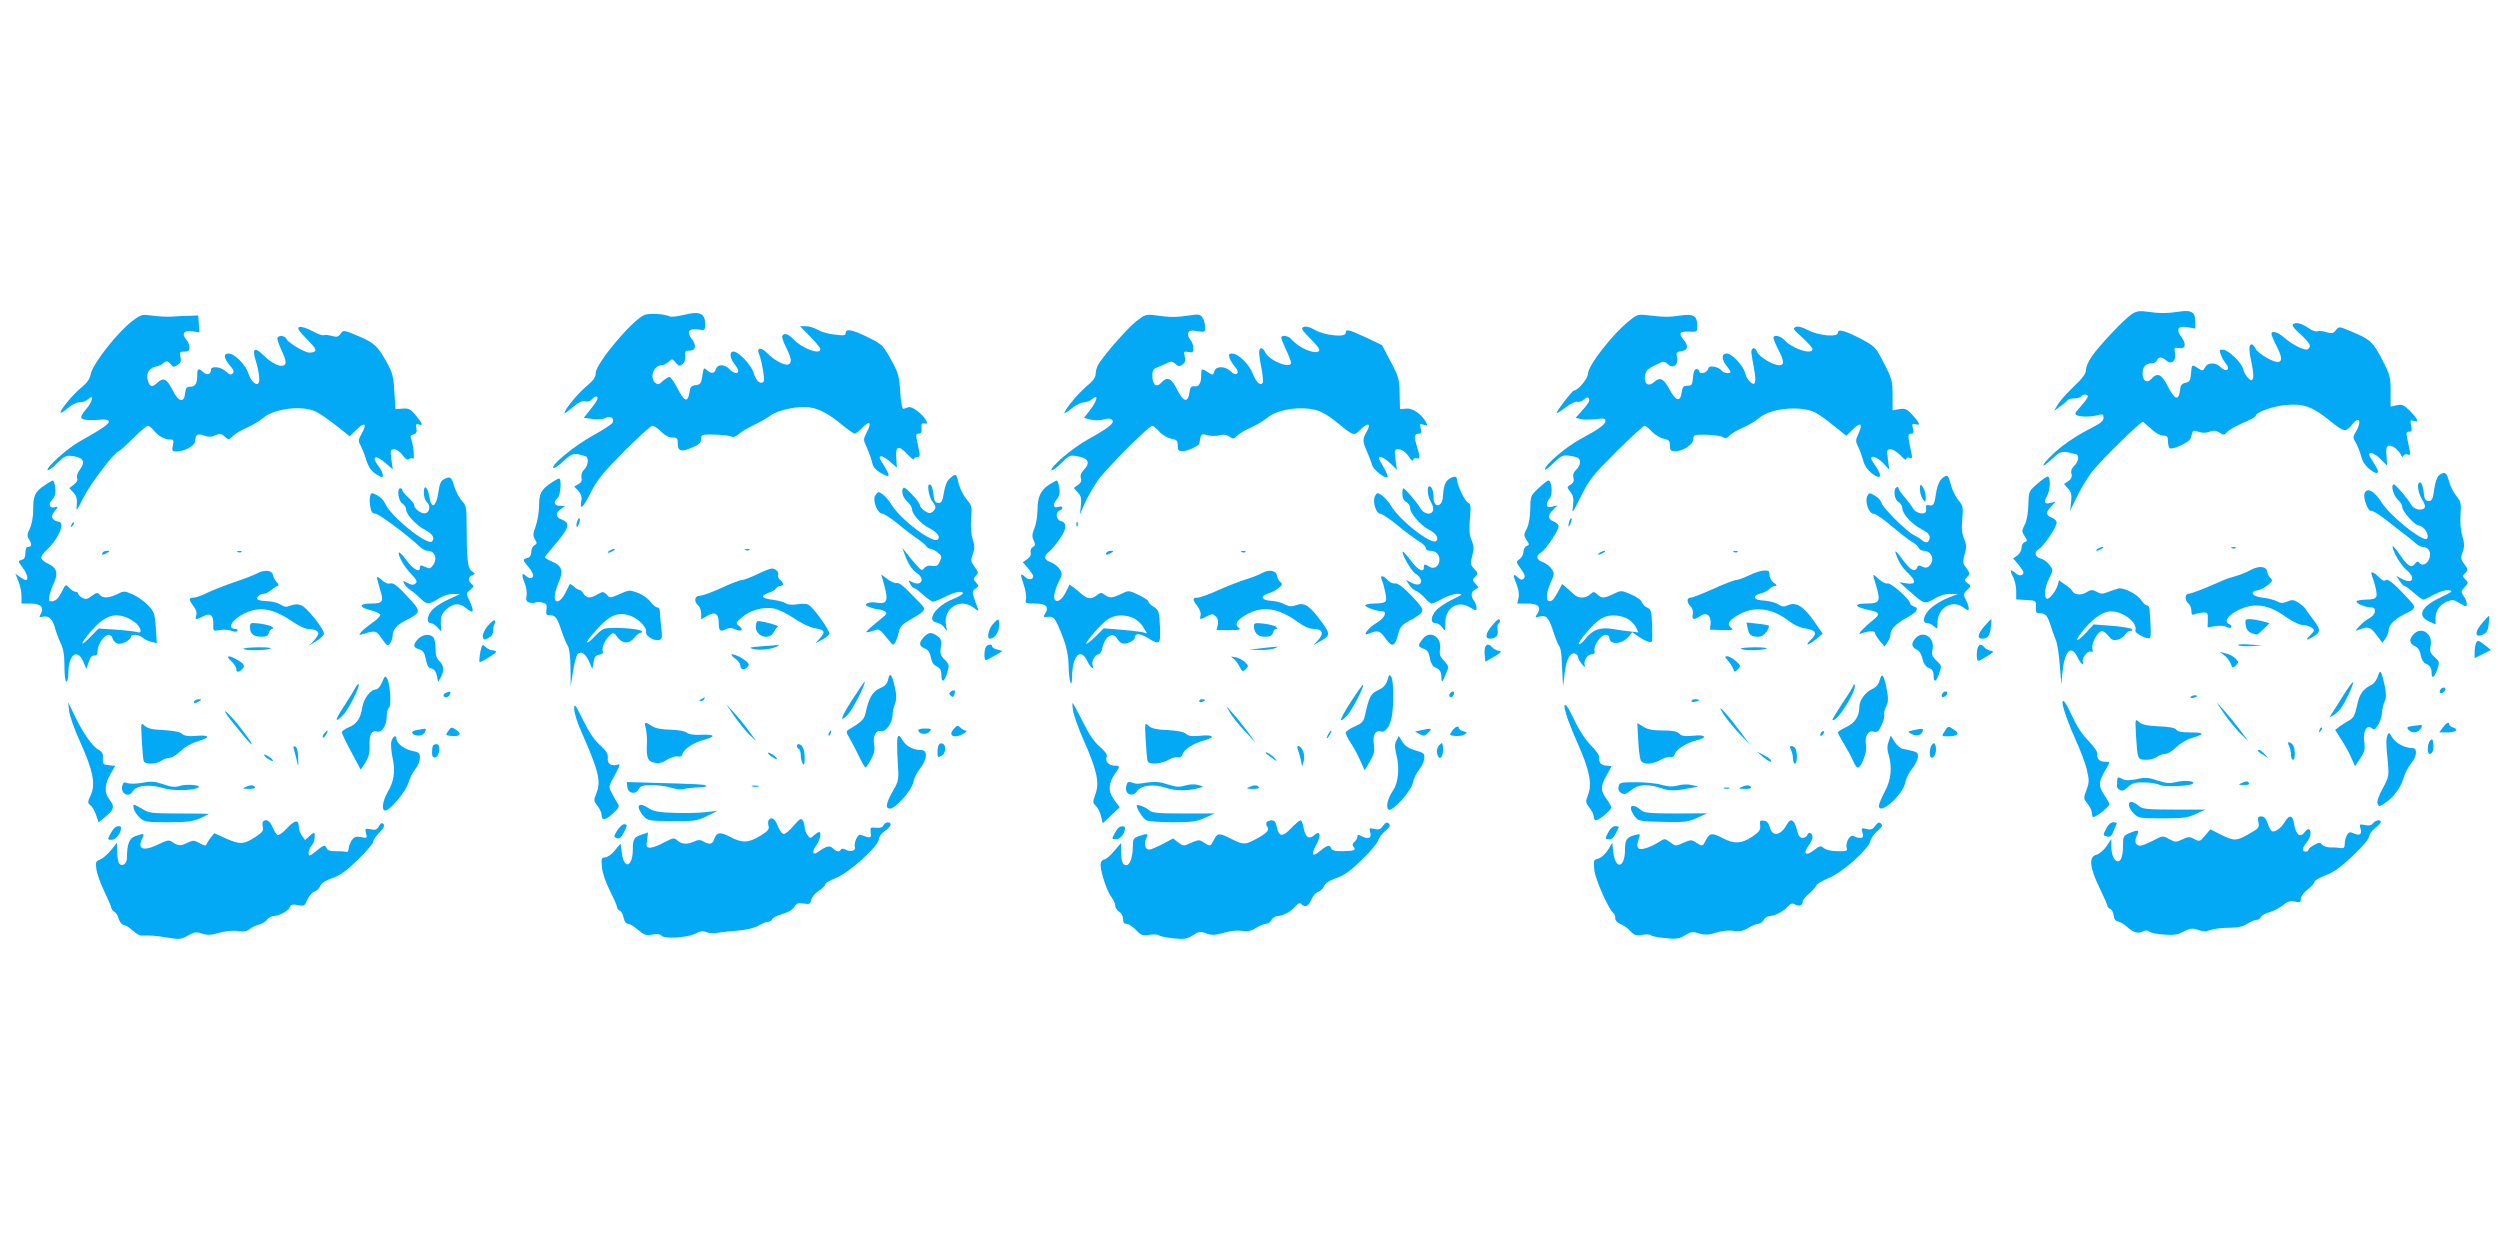 <?xml version="1.0" standalone="no"?>
<!DOCTYPE svg PUBLIC "-//W3C//DTD SVG 20010904//EN"
 "http://www.w3.org/TR/2001/REC-SVG-20010904/DTD/svg10.dtd">
<svg version="1.0" xmlns="http://www.w3.org/2000/svg"
 width="1280pt" height="640pt" viewBox="0 0 1280 640"
 preserveAspectRatio="xMidYMid meet">
<g transform="translate(0,640) scale(0.1,-0.1)"
fill="#03a9f4" stroke="none">
<path d="M10915 4792 c-36 -23 -166 -160 -206 -218 -16 -24 -29 -54 -29 -68 0
-19 -17 -42 -62 -85 -35 -33 -72 -74 -82 -92 l-19 -33 31 23 c17 12 34 26 37
31 4 6 19 10 35 10 16 0 32 5 35 10 8 13 35 13 35 0 0 -5 -16 -28 -36 -50 -32
-35 -34 -41 -18 -47 22 -8 70 -8 107 2 23 6 27 4 27 -14 0 -15 -14 -28 -52
-47 -87 -44 -160 -93 -210 -142 -61 -59 -63 -78 -3 -23 41 38 49 41 83 35 20
-4 40 -9 45 -11 14 -8 7 -40 -13 -58 -13 -12 -18 -25 -14 -40 4 -16 -1 -27
-16 -38 l-22 -15 20 -23 c17 -18 20 -31 16 -68 l-5 -46 35 72 c19 40 55 99 79
130 42 54 244 253 258 253 3 0 22 -16 42 -35 22 -21 46 -35 62 -35 21 0 25 -5
25 -29 0 -17 4 -33 10 -36 14 -9 99 31 105 49 3 9 7 23 10 31 3 11 10 12 33 4
19 -7 37 -6 56 1 21 7 32 6 50 -5 21 -14 24 -13 40 4 9 10 46 31 81 46 36 15
65 31 65 37 0 17 88 49 152 54 90 9 136 -7 223 -77 78 -63 85 -64 118 -22 36
45 51 18 20 -36 -17 -28 -17 -32 -1 -58 9 -15 21 -47 27 -69 7 -28 23 -50 45
-68 44 -33 55 -18 21 31 -14 21 -25 41 -25 45 0 18 31 6 60 -24 l32 -32 -3 49
c-3 40 -1 50 13 53 17 3 50 -23 62 -49 4 -10 8 -11 12 -2 3 7 12 9 21 6 13 -5
15 -1 10 25 -4 18 -10 46 -13 62 -5 24 -3 30 11 30 13 0 15 6 10 31 -6 29 -5
30 15 24 19 -6 20 -4 12 12 -6 10 -24 31 -40 46 -25 24 -36 28 -61 22 l-31 -7
0 79 c0 72 -3 84 -44 163 -47 91 -62 104 -165 146 -55 23 -56 23 -71 4 -13
-17 -20 -19 -48 -11 -18 6 -39 8 -47 5 -8 -3 -27 3 -42 14 -36 25 -65 34 -81
23 -10 -6 0 -20 38 -54 34 -31 50 -52 46 -62 -3 -8 -10 -15 -16 -15 -23 0 -78
29 -112 59 -35 31 -68 41 -68 21 0 -6 11 -33 25 -60 28 -55 31 -76 13 -83 -22
-7 -108 42 -120 69 -6 13 -16 23 -22 21 -13 -5 -12 -32 4 -106 6 -29 9 -60 5
-68 -5 -14 -8 -14 -25 2 -10 9 -22 30 -25 45 -8 34 -77 100 -105 100 -17 0
-18 -3 -9 -27 6 -16 18 -36 26 -46 26 -28 1 -45 -26 -18 -27 27 -67 27 -81 0
-11 -19 -13 -19 -35 -5 -33 22 -33 22 -37 -26 -3 -36 -7 -43 -28 -48 -19 -4
-26 -13 -28 -35 -7 -61 -27 -54 -66 23 -29 57 -51 66 -81 32 -23 -25 -45 -10
-45 29 0 33 17 51 46 51 12 0 24 7 28 15 7 20 25 19 48 -1 26 -24 52 -1 44 39
-5 27 -4 29 19 25 34 -7 41 19 15 55 -31 41 -20 60 30 52 l40 -7 0 35 c0 48
-19 61 -78 52 -64 -10 -108 -10 -167 -1 -41 6 -56 3 -80 -12z"/>
<path d="M3301 4788 c-60 -22 -251 -249 -251 -298 0 -22 -12 -38 -50 -70 -45
-38 -110 -118 -110 -135 0 -4 19 10 42 30 30 25 49 34 64 31 13 -4 27 0 34 9
7 8 16 15 21 15 18 0 8 -22 -27 -65 l-35 -44 44 -6 c28 -4 53 -2 67 5 25 13
46 1 37 -23 -3 -8 -49 -38 -103 -68 -94 -52 -215 -151 -201 -165 4 -4 27 12
52 35 45 42 54 44 113 25 18 -5 14 -49 -7 -68 -11 -10 -16 -25 -14 -40 4 -17
-1 -27 -16 -35 l-21 -12 21 -22 c13 -14 19 -31 16 -46 -11 -58 7 -44 45 32 35
70 61 102 172 215 72 72 138 132 146 132 9 0 29 -13 45 -30 19 -19 39 -30 57
-30 25 0 28 -4 28 -30 0 -41 19 -46 74 -21 36 15 46 25 46 44 0 22 3 23 68 22
37 -1 75 -5 85 -10 12 -5 25 -1 40 13 12 11 47 32 77 46 30 14 70 37 87 50 39
28 147 50 201 40 51 -9 97 -34 162 -88 30 -25 60 -46 66 -46 5 0 23 13 39 30
37 39 50 29 24 -21 -20 -40 -20 -40 0 -82 10 -23 22 -56 26 -74 4 -22 17 -38
42 -53 55 -32 56 -21 6 57 -23 35 2 36 42 1 l37 -32 -3 49 c-5 62 11 68 56 20
19 -20 35 -32 35 -26 0 6 7 11 16 11 13 0 15 6 10 30 -3 17 -9 44 -12 60 -5
24 -3 30 10 30 12 0 16 7 14 28 -2 21 1 26 15 24 15 -3 17 0 8 16 -18 33 -72
74 -90 67 -9 -4 -20 -7 -26 -8 -6 -1 -13 37 -16 88 -5 82 -10 97 -48 166 -41
72 -45 77 -117 112 -80 40 -114 46 -114 22 0 -13 -10 -14 -57 -8 -32 3 -71 15
-88 25 -16 10 -43 18 -60 18 l-29 0 52 -53 c29 -29 52 -58 52 -65 0 -31 -94 4
-139 52 -25 27 -46 33 -56 16 -3 -5 6 -32 20 -59 28 -57 31 -79 11 -87 -19 -7
-75 23 -108 58 -28 30 -55 30 -43 -1 16 -37 32 -137 25 -145 -16 -17 -39 3
-51 44 -13 42 -77 110 -104 110 -21 0 -19 -33 5 -63 11 -14 20 -30 20 -36 0
-18 -25 -13 -45 9 -10 11 -28 20 -41 20 -14 0 -25 -8 -29 -20 -8 -24 -22 -25
-46 -5 -15 15 -17 13 -23 -29 -6 -39 -10 -45 -34 -48 -22 -2 -28 -9 -32 -37
-8 -54 -26 -48 -60 18 -17 34 -36 61 -42 61 -6 0 -22 -10 -35 -21 -18 -18 -25
-20 -38 -9 -31 26 -8 90 32 90 9 0 25 8 36 17 18 17 20 17 36 -3 15 -18 20
-20 35 -9 11 9 16 23 14 42 -3 24 0 28 22 28 33 0 37 27 11 61 -28 35 -13 55
35 47 34 -6 34 -5 34 31 0 52 -29 64 -108 44 -33 -8 -66 -12 -73 -8 -23 12
-103 18 -128 8z"/>
<path d="M685 4762 c-80 -58 -210 -223 -221 -279 -4 -23 -19 -44 -46 -66 -42
-33 -108 -113 -108 -129 0 -6 16 4 35 21 21 18 47 31 62 31 15 0 35 7 45 17
32 29 22 -15 -13 -54 -19 -22 -27 -39 -21 -45 9 -9 52 -12 106 -6 16 2 31 -2
33 -9 4 -12 -31 -37 -149 -103 -64 -36 -175 -136 -164 -147 3 -4 26 12 49 36
41 39 46 41 85 35 50 -8 60 -28 32 -67 -13 -16 -19 -35 -15 -45 4 -10 -2 -22
-17 -33 l-23 -18 21 -23 c16 -18 20 -32 17 -63 -4 -37 -2 -34 36 40 35 71 161
235 180 235 3 0 36 29 71 65 36 35 70 65 77 65 6 0 20 -11 30 -23 22 -29 55
-47 83 -47 19 0 21 -4 15 -30 -5 -21 -3 -30 7 -31 48 -4 108 27 108 57 0 30
12 36 46 24 20 -8 36 -8 56 1 24 10 32 9 48 -6 20 -18 21 -18 43 3 12 12 45
31 72 43 28 12 64 34 82 49 50 44 179 64 254 39 30 -10 80 -45 165 -113 l24
-20 35 34 c42 41 56 33 28 -18 -19 -33 -20 -40 -7 -62 7 -14 21 -47 29 -75 12
-37 25 -56 50 -72 31 -20 35 -20 35 -5 0 9 -9 28 -20 42 -42 54 -19 66 35 18
l36 -31 -7 51 c-6 48 -5 52 14 52 12 0 31 -13 43 -30 16 -21 26 -27 34 -20 7
5 15 6 20 2 9 -8 1 74 -10 101 -6 13 -2 20 12 23 15 4 19 12 15 31 -4 21 -2
25 12 20 24 -9 20 4 -15 46 -27 33 -36 37 -67 35 l-37 -3 -6 90 c-4 78 -10 98
-39 150 -47 85 -64 100 -147 135 -74 31 -75 31 -89 11 -12 -16 -19 -18 -45
-11 -18 5 -36 7 -41 4 -5 -4 -32 6 -59 21 -28 15 -57 24 -66 21 -13 -5 -6 -18
38 -62 44 -45 51 -56 39 -64 -8 -5 -24 -7 -35 -4 -35 10 -102 53 -109 69 -7
19 -46 20 -46 1 0 -8 11 -38 25 -67 17 -37 21 -57 14 -65 -16 -19 -65 2 -111
48 -43 43 -58 34 -40 -24 16 -50 24 -107 17 -118 -12 -19 -41 8 -53 48 -14 44
-71 102 -102 102 -27 0 -25 -23 6 -60 20 -23 24 -34 16 -42 -9 -9 -18 -6 -35
10 -27 25 -77 30 -77 8 0 -23 -20 -29 -39 -12 -25 23 -31 20 -31 -13 0 -44
-10 -61 -35 -61 -19 0 -24 -6 -27 -32 -5 -53 -33 -48 -63 12 -31 62 -48 70
-81 39 -26 -25 -39 -20 -49 21 -7 30 12 58 43 63 12 2 28 9 34 15 16 16 29 15
43 -4 10 -14 14 -15 33 -3 18 11 21 20 16 42 -5 24 -3 27 20 27 20 0 26 5 26
22 0 12 -7 29 -16 39 -27 30 -11 51 32 43 l35 -6 -3 43 -3 44 -45 -2 c-25 0
-65 -2 -90 -4 -25 -2 -70 1 -100 5 -51 7 -58 6 -95 -22z"/>
<path d="M5820 4757 c-41 -31 -152 -156 -193 -217 -9 -13 -17 -37 -17 -52 0
-20 -12 -37 -49 -68 -44 -37 -111 -119 -111 -135 0 -3 17 7 37 24 21 17 49 31
62 31 13 0 32 7 42 16 33 30 29 -4 -6 -50 l-35 -46 33 -8 c18 -5 46 -5 66 0
23 7 37 6 45 -2 15 -15 -19 -42 -124 -100 -77 -42 -198 -145 -186 -158 4 -3
26 13 50 37 42 42 45 42 87 34 52 -10 62 -33 29 -68 -15 -15 -20 -30 -16 -43
5 -14 0 -25 -15 -35 l-21 -15 20 -23 c17 -18 20 -31 16 -68 l-5 -46 24 56 c14
31 43 83 65 115 39 59 264 284 282 284 5 0 22 -13 36 -30 15 -17 42 -32 60
-36 29 -5 34 -10 34 -35 0 -25 4 -29 26 -29 24 0 83 28 85 40 7 50 8 51 45 41
16 -4 42 -4 57 0 20 6 36 4 51 -6 21 -14 24 -13 40 4 10 11 41 29 69 41 29 13
66 35 84 50 50 44 172 63 256 39 21 -5 61 -29 90 -52 102 -83 97 -81 134 -45
38 37 55 30 30 -13 -22 -39 -21 -49 2 -101 11 -24 22 -54 26 -68 5 -24 68 -74
79 -62 3 3 -5 24 -19 48 -14 23 -25 45 -25 48 0 15 27 3 58 -26 l34 -33 -7 53
c-6 48 -5 52 13 52 21 0 43 -17 62 -48 8 -12 13 -13 16 -5 3 7 12 9 20 6 16
-6 14 15 -7 81 -10 32 -5 46 17 46 11 0 13 7 8 26 -6 24 -4 26 15 19 20 -6 21
-4 13 12 -23 42 -68 74 -101 71 l-33 -3 -2 80 c-1 74 -5 87 -46 164 l-44 84
-82 39 c-91 42 -104 45 -104 23 0 -24 -108 -13 -158 16 -24 14 -45 20 -57 15
-16 -6 -11 -14 36 -62 41 -42 51 -57 40 -63 -25 -16 -104 20 -141 64 -13 16
-50 21 -50 6 0 -5 11 -33 25 -63 14 -29 25 -59 25 -65 0 -35 -113 11 -132 53
-6 13 -16 23 -22 21 -13 -4 -12 -28 4 -110 6 -32 8 -62 5 -67 -11 -18 -33 2
-50 45 -18 49 -75 105 -106 105 -16 0 -19 -4 -14 -22 4 -13 17 -33 28 -46 29
-31 8 -53 -22 -23 -28 28 -77 28 -84 -1 -6 -20 -7 -20 -31 -5 -34 23 -36 22
-36 -15 0 -42 -12 -60 -36 -56 -15 2 -20 -5 -24 -32 -8 -54 -31 -49 -63 15
-29 60 -51 69 -82 35 -24 -27 -45 -10 -45 36 0 29 5 36 28 44 15 6 37 16 49
22 18 9 26 8 41 -5 16 -14 21 -15 37 -3 13 10 16 20 11 41 -6 25 -5 27 18 23
22 -5 26 -2 26 20 0 14 -7 33 -16 43 -9 10 -14 26 -10 35 5 12 14 14 46 9 39
-7 40 -6 40 22 0 16 -6 37 -14 48 -11 16 -20 17 -67 10 -66 -10 -98 -10 -169
0 -52 7 -57 5 -100 -28z"/>
<path d="M8345 4760 c-88 -69 -215 -232 -215 -275 0 -24 -52 -85 -72 -85 -8 0
-88 -103 -88 -114 0 -4 21 9 46 28 25 19 52 32 60 29 8 -3 23 2 33 11 13 12
21 14 26 6 7 -11 -2 -26 -43 -72 l-25 -27 27 -7 c15 -3 49 -3 77 0 39 5 49 4
49 -8 0 -19 -30 -41 -128 -94 -77 -42 -182 -132 -182 -155 0 -6 20 8 44 32 38
38 48 42 79 38 19 -2 40 -8 46 -11 17 -11 13 -41 -9 -61 -13 -12 -18 -25 -14
-41 4 -16 0 -26 -14 -35 -20 -13 -20 -13 -2 -37 15 -19 18 -34 14 -70 -6 -46
-5 -44 41 48 43 86 60 107 181 228 73 72 138 132 144 132 6 0 23 -13 38 -30
15 -16 42 -33 60 -36 27 -6 32 -11 32 -35 0 -25 4 -29 28 -29 40 0 92 35 92
62 0 22 4 23 70 22 39 -1 76 -7 83 -13 11 -8 18 -6 31 8 10 11 41 29 69 41 29
13 66 35 84 50 57 51 216 65 289 27 16 -8 58 -38 93 -67 l64 -51 33 32 c41 40
53 32 30 -20 -16 -35 -16 -41 -3 -67 8 -16 20 -48 26 -70 7 -28 23 -50 45 -68
45 -34 56 -17 22 33 -14 20 -26 40 -26 44 0 18 35 4 63 -25 l30 -33 -7 53 c-6
48 -5 52 14 52 12 0 34 -15 51 -32 16 -18 29 -26 29 -19 0 8 6 11 16 7 14 -5
16 -1 10 26 -19 88 -19 98 -2 98 13 0 15 6 10 27 -6 23 -4 25 14 21 18 -5 20
-3 13 11 -5 9 -22 29 -37 45 -23 23 -34 26 -61 21 l-33 -6 0 78 c0 72 -3 84
-44 163 -42 82 -46 86 -112 122 -88 46 -124 56 -124 34 0 -24 -98 -15 -154 14
-28 15 -50 21 -62 16 -17 -7 -13 -13 34 -54 28 -26 52 -53 52 -59 0 -32 -103
1 -144 46 -20 22 -56 29 -56 11 0 -6 11 -33 25 -60 31 -61 32 -80 3 -80 -31 0
-106 46 -113 71 -8 25 -31 19 -28 -7 1 -10 7 -46 13 -78 14 -75 8 -96 -20 -71
-10 9 -22 29 -25 45 -8 36 -67 100 -94 100 -27 0 -28 -29 -1 -63 11 -14 20
-28 20 -31 0 -12 -39 -6 -47 8 -4 7 -20 15 -35 18 -21 4 -29 1 -33 -13 -7 -20
-45 -27 -45 -9 0 6 -6 10 -14 10 -10 0 -16 -14 -18 -42 -3 -38 -6 -43 -28 -43
-21 0 -26 -6 -30 -35 -7 -51 -30 -44 -63 18 -30 55 -48 63 -78 36 -28 -25 -51
-11 -47 28 3 28 10 37 50 57 46 23 49 24 68 6 27 -25 54 -4 46 36 -5 24 -2 28
22 31 34 4 39 27 12 58 -28 33 -20 45 29 42 41 -2 41 -2 41 32 0 48 -19 60
-83 51 -63 -9 -84 -9 -162 0 -57 7 -62 6 -100 -25z"/>
<path d="M12488 3967 c-10 -8 -20 -37 -25 -73 -7 -49 -11 -59 -28 -59 -14 0
-21 8 -23 25 -5 47 -12 70 -22 70 -17 0 -11 -52 11 -87 15 -23 18 -38 11 -45
-15 -15 -55 -5 -67 18 -12 25 -80 104 -88 104 -18 0 -4 -55 18 -76 14 -13 25
-31 25 -41 0 -22 64 -93 83 -93 8 0 21 -8 30 -18 18 -20 23 -52 8 -52 -37 0
-190 126 -228 189 -37 59 -76 78 -87 43 -8 -23 21 -95 34 -87 5 3 36 -16 70
-42 34 -26 78 -60 98 -76 20 -15 47 -36 58 -47 12 -11 29 -20 37 -20 31 0 47
-28 35 -60 -10 -30 -40 -41 -53 -19 -5 6 -12 4 -20 -7 -18 -25 -39 -12 -79 48
-20 29 -36 47 -36 40 0 -25 43 -97 71 -120 49 -40 33 -75 -21 -47 l-31 16 17
-25 c9 -14 20 -26 25 -26 5 0 26 -16 48 -35 21 -19 43 -35 48 -35 6 0 31 12
56 26 28 15 57 24 74 22 25 -3 21 -7 -38 -35 -101 -47 -126 -95 -64 -124 l35
-16 0 31 c0 40 21 70 59 86 27 11 35 10 66 -9 32 -19 35 -19 35 -3 0 10 -7 28
-16 40 -15 22 -15 25 5 46 19 21 20 23 4 39 -16 16 -16 18 -1 33 15 16 15 19
-5 46 -19 25 -20 32 -8 63 10 28 9 43 -2 82 -9 29 -12 72 -9 110 4 56 2 65
-22 94 -14 17 -31 51 -37 75 -12 46 -22 52 -51 31z"/>
<path d="M4864 3951 c-15 -11 -25 -36 -31 -72 -7 -44 -12 -54 -28 -54 -14 0
-21 8 -23 25 -5 48 -12 70 -23 70 -15 0 -2 -70 17 -91 18 -20 18 -33 -1 -49
-12 -10 -20 -9 -40 4 -14 9 -25 22 -25 29 -1 17 -76 98 -84 90 -14 -14 -4 -51
19 -71 14 -12 25 -30 25 -41 0 -23 45 -73 86 -94 43 -22 60 -45 46 -59 -24
-24 -189 99 -238 179 -20 33 -51 62 -66 63 -4 0 -12 -9 -18 -19 -13 -26 13
-91 38 -91 9 -1 44 -23 77 -50 33 -28 78 -62 100 -77 22 -15 44 -33 48 -40 4
-7 14 -13 21 -13 8 0 24 -8 37 -19 21 -17 22 -21 11 -46 -10 -22 -17 -26 -39
-22 -18 3 -32 -1 -40 -11 -12 -15 -16 -14 -40 14 -16 17 -38 44 -50 60 l-23
29 10 -28 c18 -51 39 -84 64 -101 45 -29 23 -71 -24 -46 -20 11 -21 10 -10 -9
6 -12 14 -21 19 -21 5 0 26 -16 47 -35 21 -19 44 -35 51 -35 8 0 36 11 63 25
49 25 90 32 90 17 0 -5 -25 -19 -55 -31 -86 -36 -135 -111 -77 -119 12 -2 29
-13 37 -25 15 -21 15 -21 9 10 -18 88 72 146 142 91 18 -15 26 -17 22 -8 -33
91 -34 91 -14 106 18 13 18 15 3 32 -15 17 -15 19 -1 34 15 15 14 18 -6 46
-20 27 -21 33 -9 65 10 29 10 43 -1 76 -8 25 -11 64 -8 105 5 56 3 69 -14 88
-26 30 -44 66 -53 106 -8 37 -12 38 -41 13z"/>
<path d="M9944 3951 c-13 -11 -24 -35 -29 -62 -11 -73 -15 -81 -36 -76 -11 3
-19 0 -18 -6 4 -31 -2 -38 -27 -35 -15 2 -32 12 -38 23 -6 11 -26 37 -43 58
-18 20 -33 42 -33 48 0 5 -4 7 -10 4 -18 -11 -11 -64 10 -75 11 -6 20 -21 20
-33 1 -29 49 -81 99 -107 27 -13 41 -27 41 -40 0 -26 -18 -35 -38 -17 -9 8
-29 21 -44 28 -39 20 -157 138 -164 163 -3 12 -18 29 -34 38 -28 16 -30 16
-39 -1 -15 -27 7 -91 31 -91 11 0 51 -28 91 -62 39 -33 86 -70 103 -80 18 -10
35 -25 38 -33 3 -8 14 -15 25 -15 43 0 60 -52 26 -80 -10 -8 -19 -8 -33 -1
-15 8 -21 7 -26 -4 -11 -28 -35 -15 -77 43 -25 35 -38 47 -34 32 13 -42 32
-74 64 -104 44 -42 41 -60 -6 -53 l-38 6 45 -40 c83 -74 83 -74 133 -45 28 17
58 26 83 25 l39 0 -54 -21 c-29 -12 -69 -36 -87 -53 -36 -35 -46 -75 -17 -75
9 0 25 -7 35 -17 17 -15 18 -14 18 19 0 75 75 120 131 79 24 -18 29 -19 29 -6
0 9 -7 29 -15 45 -14 27 -14 30 7 50 21 20 21 20 2 34 -18 14 -18 16 -2 32 15
16 15 19 -4 45 -19 25 -20 32 -9 71 10 36 10 49 -3 80 -11 26 -14 54 -9 101 5
61 4 68 -21 97 -14 18 -31 52 -37 76 -14 54 -18 57 -45 35z"/>
<path d="M2274 3947 c-17 -8 -24 -25 -30 -71 -11 -72 -35 -85 -45 -23 -9 54
-29 72 -29 25 0 -20 7 -41 15 -48 21 -17 15 -54 -8 -58 -20 -4 -57 24 -57 43
0 6 -13 24 -30 38 -16 15 -30 32 -30 37 0 6 -4 10 -10 10 -19 0 -11 -65 10
-78 11 -7 20 -21 20 -33 0 -24 53 -80 98 -103 37 -19 50 -42 34 -58 -24 -24
-218 133 -241 196 -6 14 -24 32 -40 40 -28 15 -30 15 -36 -4 -3 -10 -3 -35 1
-55 4 -26 11 -35 26 -35 17 0 160 -106 225 -167 13 -13 32 -23 41 -23 39 0 54
-40 28 -75 -12 -17 -18 -18 -40 -7 -22 10 -26 9 -26 -4 0 -29 -34 -10 -70 39
-19 26 -36 43 -38 38 -5 -16 28 -74 65 -112 27 -29 31 -38 20 -47 -10 -8 -20
-8 -40 3 -25 13 -26 13 -17 -4 5 -10 20 -25 34 -34 14 -9 36 -28 50 -42 31
-31 41 -31 91 0 24 15 54 25 75 24 l35 -1 -55 -25 c-30 -13 -67 -36 -82 -51
-30 -28 -38 -72 -13 -72 8 0 23 -10 34 -21 l20 -22 -2 42 c-1 32 4 47 23 66
39 38 71 41 108 10 37 -31 42 -17 15 41 -17 35 -17 36 4 54 20 16 21 20 8 30
-20 17 -19 36 3 45 16 6 16 8 -3 21 -21 16 -26 57 -26 252 0 74 -3 85 -25 109
-13 14 -30 47 -38 72 -14 49 -20 54 -52 38z"/>
<path d="M7416 3945 c-18 -14 -25 -36 -29 -92 -4 -51 -47 -54 -47 -3 0 34 -9
60 -21 60 -15 0 -10 -50 7 -80 10 -15 14 -35 11 -44 -10 -26 -46 -19 -65 12
-19 33 -79 102 -87 102 -3 0 -5 -13 -5 -30 0 -19 7 -33 20 -40 11 -6 20 -20
20 -32 0 -26 54 -88 93 -108 38 -19 56 -45 41 -60 -23 -23 -189 106 -233 182
-12 20 -33 43 -46 52 -23 15 -25 15 -35 -4 -14 -27 5 -90 27 -90 8 0 49 -27
90 -61 41 -34 91 -70 109 -81 19 -11 34 -26 34 -34 0 -8 10 -14 23 -14 29 0
47 -18 47 -46 0 -32 -27 -51 -51 -36 -24 16 -29 15 -29 -3 0 -30 -30 -14 -67
35 -20 27 -39 48 -41 46 -8 -9 43 -99 64 -112 50 -33 34 -75 -19 -48 l-28 15
16 -25 c9 -14 25 -28 34 -31 10 -3 30 -19 45 -35 14 -17 30 -30 36 -30 5 0 30
11 56 25 26 14 61 25 78 25 28 -1 26 -3 -29 -30 -33 -16 -70 -41 -82 -55 -29
-33 -30 -65 -4 -65 11 0 27 -10 35 -22 15 -22 16 -21 16 23 0 77 63 117 125
80 32 -19 35 -19 35 -3 0 10 -7 27 -15 39 -17 24 -12 48 12 57 14 6 14 9 -2
27 -17 18 -18 21 -2 36 16 16 15 19 -5 40 -20 22 -21 27 -10 68 9 36 9 50 -4
80 -11 27 -13 54 -8 110 6 62 4 76 -9 81 -16 6 -57 91 -57 118 0 20 -19 20
-44 1z"/>
<path d="M10430 3922 c-43 -37 -43 -39 -45 -108 -1 -42 -8 -82 -19 -101 -15
-31 -15 -35 0 -58 15 -23 15 -25 0 -31 -9 -3 -16 -17 -16 -30 0 -12 -10 -30
-21 -38 l-22 -15 27 -31 c14 -17 26 -35 26 -40 0 -18 -22 -21 -39 -6 -28 25
-33 19 -15 -16 10 -18 17 -52 17 -75 l0 -42 51 -3 c51 -3 51 -3 50 -35 -2 -28
1 -33 21 -33 28 0 39 -13 55 -65 7 -22 18 -53 25 -70 8 -16 17 -75 21 -130 l8
-100 6 65 c11 109 45 142 77 75 9 -19 21 -35 25 -35 5 0 6 5 3 10 -10 16 23
60 39 54 11 -4 13 0 9 14 -6 24 22 81 43 89 10 4 24 -4 38 -21 17 -23 26 -26
49 -21 15 4 32 16 38 26 5 11 17 19 26 19 11 0 13 3 8 9 -6 5 -52 13 -103 17
l-93 7 -39 -43 c-58 -62 -61 -42 -5 24 49 56 96 86 134 86 62 0 137 -59 124
-97 -5 -15 63 -50 74 -39 5 4 6 33 4 64 -2 32 -4 67 -5 80 0 12 -7 22 -13 22
-7 0 -20 12 -29 26 -21 32 -90 67 -118 61 -11 -3 -35 -11 -53 -18 -27 -11 -36
-11 -58 1 -23 12 -29 12 -55 -4 -29 -16 -62 -11 -72 11 -1 5 -17 18 -35 30
l-31 22 -6 -23 c-8 -31 -45 -78 -57 -71 -15 10 -10 57 12 103 22 44 22 44 2
70 -11 15 -31 29 -44 32 -31 8 -36 35 -9 50 24 13 90 111 90 135 0 8 -11 20
-25 25 -31 12 -32 27 -2 58 l22 24 -27 -7 c-31 -8 -36 3 -16 38 16 29 18 97 2
97 -6 0 -31 -17 -54 -38z"/>
<path d="M2818 3925 c-48 -33 -58 -52 -58 -117 0 -29 -8 -75 -17 -101 -15 -40
-15 -51 -4 -69 11 -18 11 -22 -3 -30 -9 -5 -16 -20 -16 -34 0 -17 -7 -28 -20
-31 -25 -7 -25 -9 5 -45 14 -16 25 -36 25 -44 0 -17 -22 -18 -38 -2 -20 20
-23 3 -6 -37 9 -22 13 -51 10 -66 -4 -22 -1 -29 14 -34 11 -3 25 -3 30 0 6 4
23 4 37 0 21 -5 24 -10 21 -35 -4 -26 -1 -30 18 -30 28 0 37 -13 59 -80 10
-30 24 -64 31 -75 9 -13 14 -53 15 -115 l1 -95 12 78 c7 42 17 82 23 88 18 18
41 3 59 -38 l17 -38 6 35 c5 27 11 36 29 38 16 3 22 8 18 18 -7 18 15 64 39
84 15 13 20 11 37 -13 25 -34 60 -35 86 -2 11 14 25 25 32 25 6 0 9 4 6 8 -9
15 -174 24 -197 11 -12 -6 -33 -25 -49 -42 -16 -18 -31 -29 -34 -26 -4 3 19
33 50 67 64 71 104 88 161 73 45 -12 96 -61 91 -87 -4 -21 44 -49 69 -40 13 5
15 17 8 69 -4 34 -7 70 -7 80 1 9 -5 17 -13 17 -7 0 -23 13 -34 28 -11 16 -40
37 -64 46 -42 16 -46 16 -91 -4 -57 -24 -51 -24 -71 -3 -16 15 -19 15 -45 0
-37 -22 -57 -21 -72 3 -7 11 -17 20 -22 20 -5 0 -18 7 -28 17 -10 9 -19 14
-21 12 -1 -2 -11 -22 -22 -44 -24 -48 -55 -60 -55 -20 0 14 9 48 21 75 25 58
16 84 -37 106 -19 8 -34 17 -34 21 0 3 17 25 38 49 88 102 96 125 46 145 -30
11 -31 33 -2 53 l22 16 -27 0 c-30 0 -36 20 -12 40 15 13 22 100 7 100 -4 0
-24 -11 -44 -25z"/>
<path d="M228 3915 c-49 -33 -58 -52 -58 -124 0 -36 -7 -75 -17 -96 -14 -29
-15 -40 -5 -55 16 -26 15 -40 -3 -40 -10 0 -15 -10 -15 -31 0 -22 -5 -32 -20
-36 -19 -5 -18 -6 5 -38 24 -31 33 -65 17 -65 -4 0 -18 7 -30 16 l-23 16 15
-37 c9 -21 16 -55 16 -76 l0 -39 44 0 c53 0 73 -18 56 -51 -11 -20 -10 -21 7
-17 31 8 51 -9 64 -55 6 -23 20 -60 30 -81 14 -29 19 -62 19 -118 0 -45 4 -78
10 -78 6 0 10 20 10 45 0 93 46 128 76 58 l16 -38 12 35 c7 23 17 35 29 34 12
-1 17 6 17 26 0 31 34 80 57 80 8 0 17 -9 20 -20 3 -10 14 -22 25 -25 20 -7
68 18 68 35 0 15 41 12 59 -4 9 -8 29 -18 45 -22 l29 -7 -5 79 c-5 73 -9 82
-40 115 -19 20 -54 45 -79 56 -42 18 -45 18 -79 1 -43 -21 -74 -22 -90 -3 -10
12 -16 12 -40 -6 -22 -17 -31 -19 -49 -10 -11 7 -21 16 -21 21 0 6 -6 10 -13
10 -8 0 -22 9 -32 20 -18 20 -19 20 -40 -22 -14 -29 -29 -44 -45 -46 -21 -3
-22 -1 -17 28 4 17 14 47 23 65 23 50 15 77 -28 98 -45 22 -47 35 -12 68 67
63 102 149 60 149 -8 0 -19 6 -25 14 -8 10 -6 19 9 39 19 24 19 25 1 20 -28
-7 -36 16 -13 40 14 16 18 32 15 60 -3 20 -8 37 -12 37 -3 0 -23 -11 -43 -25z
m419 -676 c15 -6 38 -20 51 -31 25 -24 30 -53 8 -45 -8 3 -56 9 -108 13 l-93
6 -43 -43 c-54 -56 -54 -39 0 25 69 80 118 101 185 75z"/>
<path d="M5372 3919 c-44 -29 -60 -64 -60 -129 0 -30 -7 -72 -15 -93 -13 -30
-14 -43 -5 -63 10 -22 9 -27 -4 -35 -9 -5 -14 -17 -11 -28 3 -12 -3 -24 -18
-34 l-22 -16 27 -31 c14 -17 26 -35 26 -40 0 -18 -22 -21 -39 -6 -28 25 -29
20 -10 -36 10 -29 15 -63 12 -75 -5 -22 -2 -23 46 -23 57 0 74 -17 52 -52 -11
-17 -9 -19 15 -16 31 3 38 -6 79 -113 16 -43 25 -87 26 -130 1 -84 17 -137 18
-63 2 109 44 151 78 79 16 -33 38 -51 27 -21 -7 19 13 56 30 56 7 0 16 14 20
32 12 59 55 87 75 49 6 -10 17 -21 26 -25 19 -7 65 13 65 30 0 23 26 22 66 -2
63 -39 67 -35 63 59 -4 77 -6 83 -31 99 -16 10 -28 22 -28 28 0 6 -23 21 -50
34 -51 24 -51 24 -90 5 -46 -22 -59 -23 -84 -4 -17 13 -22 12 -43 -5 -25 -19
-46 -17 -73 7 -8 7 -26 22 -39 32 l-25 18 -20 -41 c-26 -51 -63 -59 -58 -12 2
16 12 47 23 68 19 37 19 41 4 65 -9 13 -30 29 -46 35 -35 12 -37 30 -6 55 12
10 37 40 55 67 35 51 35 80 2 89 -24 6 -27 45 -5 53 22 9 18 26 -4 19 -28 -9
-34 9 -11 37 14 19 18 34 13 62 -3 20 -8 36 -12 36 -3 0 -21 -10 -39 -21z
m432 -684 c18 -9 40 -29 50 -47 l19 -31 -24 6 c-13 3 -63 9 -111 13 l-87 7
-42 -42 c-23 -22 -44 -39 -47 -37 -7 8 81 108 113 127 36 23 86 24 129 4z"/>
<path d="M7878 3901 c-41 -38 -42 -40 -43 -107 -1 -44 -8 -81 -18 -101 -16
-31 -16 -35 -1 -58 15 -23 15 -25 0 -31 -9 -3 -16 -17 -16 -30 0 -12 -9 -29
-20 -37 -19 -13 -19 -14 7 -50 20 -28 24 -40 15 -49 -9 -9 -16 -7 -32 7 -24
22 -25 10 -4 -40 9 -22 13 -49 9 -66 l-7 -29 52 0 c56 0 73 -17 51 -53 -12
-18 -11 -19 9 -14 37 9 48 -2 71 -71 12 -37 26 -73 32 -80 6 -7 11 -32 12 -55
1 -23 3 -67 5 -97 l3 -55 8 68 c8 71 29 110 55 100 8 -3 14 -11 14 -18 0 -7 9
-23 20 -36 12 -15 18 -18 14 -7 -8 23 13 58 35 58 13 0 18 6 15 18 -7 25 32
82 56 82 11 0 20 -7 20 -15 0 -39 65 -35 100 7 l17 21 29 -20 c16 -11 39 -24
52 -28 23 -7 23 -7 21 78 -3 77 -5 87 -25 96 -12 5 -25 18 -28 28 -3 11 -29
29 -56 40 -50 21 -50 21 -89 2 -49 -23 -59 -24 -83 -2 -17 15 -19 15 -36 0
-23 -21 -60 -22 -81 -2 -54 49 -63 56 -64 53 -35 -68 -45 -83 -59 -86 -25 -5
-23 40 2 97 19 41 19 46 4 68 -8 14 -29 29 -45 35 -34 12 -38 33 -8 50 24 15
89 112 89 133 0 9 -11 20 -25 25 -31 12 -32 33 -2 61 l22 22 -27 -7 c-22 -5
-28 -3 -28 11 0 9 7 24 15 33 16 17 10 90 -7 90 -5 0 -28 -17 -50 -39z m447
-665 c18 -8 41 -28 49 -44 l15 -30 -42 5 c-23 2 -64 8 -92 13 -62 10 -101 -4
-138 -51 -14 -18 -29 -30 -33 -27 -9 9 75 107 111 129 36 23 83 24 130 5z"/>
<path d="M9830 3894 c0 -16 7 -39 15 -50 14 -18 14 -17 15 12 0 16 -7 39 -15
50 -14 18 -14 17 -15 -12z"/>
<path d="M2955 3730 c-4 -12 -5 -24 -2 -27 3 -2 8 5 12 17 4 12 5 24 2 27 -3
2 -8 -5 -12 -17z"/>
<path d="M8036 3735 c-3 -9 -6 -22 -5 -28 0 -7 5 -1 10 12 5 13 8 26 5 28 -2
2 -6 -3 -10 -12z"/>
<path d="M366 3713 c-6 -14 -5 -15 5 -6 7 7 10 15 7 18 -3 3 -9 -2 -12 -12z"/>
<path d="M5511 3714 c0 -11 3 -14 6 -6 3 7 2 16 -1 19 -3 4 -6 -2 -5 -13z"/>
<path d="M10740 3590 c-8 -5 -10 -10 -5 -10 6 0 17 5 25 10 8 5 11 10 5 10 -5
0 -17 -5 -25 -10z"/>
<path d="M11428 3593 c7 -3 16 -2 19 1 4 3 -2 6 -13 5 -11 0 -14 -3 -6 -6z"/>
<path d="M3120 3580 c-8 -5 -10 -10 -5 -10 6 0 17 5 25 10 8 5 11 10 5 10 -5
0 -17 -5 -25 -10z"/>
<path d="M3818 3583 c7 -3 16 -2 19 1 4 3 -2 6 -13 5 -11 0 -14 -3 -6 -6z"/>
<path d="M525 3570 c-8 -13 5 -13 25 0 13 8 13 10 -2 10 -9 0 -20 -4 -23 -10z"/>
<path d="M1218 3573 c7 -3 16 -2 19 1 4 3 -2 6 -13 5 -11 0 -14 -3 -6 -6z"/>
<path d="M5665 3570 c-8 -13 5 -13 25 0 13 8 13 10 -2 10 -9 0 -20 -4 -23 -10z"/>
<path d="M6358 3573 c7 -3 16 -2 19 1 4 3 -2 6 -13 5 -11 0 -14 -3 -6 -6z"/>
<path d="M8190 3570 c-8 -5 -10 -10 -5 -10 6 0 17 5 25 10 8 5 11 10 5 10 -5
0 -17 -5 -25 -10z"/>
<path d="M8878 3573 c7 -3 16 -2 19 1 4 3 -2 6 -13 5 -11 0 -14 -3 -6 -6z"/>
<path d="M11520 3480 c-19 -11 -53 -24 -75 -30 -22 -6 -49 -15 -60 -20 -89
-40 -166 -70 -179 -70 -20 0 -21 -34 -1 -50 8 -7 15 -24 15 -37 0 -20 3 -24
18 -18 9 5 28 8 42 9 23 1 25 -3 24 -38 l-1 -38 39 6 c21 4 47 2 58 -4 11 -6
21 -6 24 -1 3 5 -1 11 -9 15 -54 20 53 96 135 96 52 0 96 -17 159 -62 30 -21
66 -38 81 -38 14 0 34 -6 45 -13 17 -13 17 -15 -3 -35 -30 -30 -27 -34 8 -14
43 25 44 37 5 88 -19 25 -38 51 -42 58 -5 7 -20 21 -36 31 -23 15 -32 15 -56
5 -23 -9 -34 -9 -53 1 -12 7 -45 16 -73 19 -54 5 -71 32 -25 38 13 2 37 14 52
27 23 19 25 25 13 35 -7 6 -15 21 -17 33 -4 29 -43 32 -88 7z"/>
<path d="M3875 3459 c-33 -16 -68 -29 -77 -29 -10 0 -57 -18 -104 -40 -48 -22
-97 -40 -110 -40 -28 0 -33 -30 -9 -50 8 -7 15 -26 15 -42 l0 -29 29 17 c41
25 61 13 61 -36 0 -41 8 -47 40 -30 13 7 27 6 44 -2 33 -14 46 -3 20 17 -18
15 -18 16 14 44 43 37 108 55 162 46 24 -4 69 -26 106 -51 36 -25 81 -46 104
-50 52 -8 58 -19 29 -51 l-24 -26 33 17 c18 9 35 23 38 31 5 12 -68 117 -101
145 -10 9 -30 11 -62 6 -28 -4 -51 -2 -59 5 -8 6 -37 14 -66 18 -59 7 -68 20
-23 36 17 5 34 15 38 22 4 7 15 13 22 13 19 0 19 14 0 30 -9 7 -14 19 -11 25
6 16 -13 35 -33 34 -9 0 -43 -14 -76 -30z"/>
<path d="M1318 3465 c-15 -8 -67 -29 -117 -45 -50 -17 -112 -42 -140 -55 -27
-14 -58 -25 -70 -25 -26 0 -26 -10 0 -44 13 -16 18 -33 14 -46 -8 -24 -3 -25
34 -6 37 20 55 7 53 -39 -1 -37 -1 -37 32 -31 18 4 45 2 59 -3 17 -7 28 -7 32
-1 4 6 -1 10 -9 10 -47 0 -17 51 49 81 77 36 146 23 245 -45 29 -20 63 -36 75
-36 32 0 55 -10 55 -23 0 -6 -10 -22 -22 -36 l-23 -25 35 22 c19 11 36 28 38
36 5 21 -86 136 -116 147 -17 7 -34 6 -53 -1 -22 -9 -32 -9 -51 4 -13 8 -39
16 -58 17 -59 3 -73 9 -59 25 6 8 19 14 29 14 9 0 27 9 40 20 13 11 28 20 33
20 6 0 3 8 -5 18 -9 9 -18 26 -20 37 -4 25 -43 30 -80 10z"/>
<path d="M6460 3465 c-14 -8 -50 -22 -80 -31 -30 -9 -94 -34 -141 -55 -48 -22
-96 -39 -108 -39 -26 0 -27 -10 0 -44 12 -16 19 -35 16 -46 -6 -24 -4 -24 33
-5 26 13 30 13 45 -1 11 -11 14 -26 10 -43 l-6 -27 65 0 c54 0 62 2 48 12 -24
18 -7 43 48 72 80 41 157 28 254 -42 33 -24 61 -36 83 -36 44 0 53 -23 22 -57
l-24 -26 33 19 c55 31 55 36 7 102 -59 81 -87 99 -127 84 -25 -9 -36 -8 -61 4
-16 9 -48 17 -71 18 -48 3 -56 25 -14 37 15 4 39 16 53 27 21 17 23 22 10 32
-7 6 -15 21 -17 33 -4 27 -42 33 -78 12z"/>
<path d="M8955 3454 c-27 -13 -58 -24 -67 -24 -9 0 -61 -20 -116 -45 -55 -25
-107 -45 -116 -45 -21 0 -21 -24 0 -45 10 -9 14 -26 11 -40 -5 -29 4 -31 38
-9 33 22 57 3 53 -40 l-3 -30 63 -2 c53 -1 60 1 45 12 -25 18 -9 42 47 71 78
41 168 28 251 -38 23 -18 56 -33 79 -36 57 -8 67 -25 33 -57 -37 -35 -17 -33
26 2 l33 28 -46 66 c-52 74 -91 98 -132 79 -20 -9 -30 -8 -50 5 -13 9 -46 17
-72 19 -55 2 -65 24 -16 37 17 4 37 15 44 23 7 8 20 15 28 15 12 0 11 4 -6 16
-12 8 -22 26 -22 40 0 20 -5 24 -27 23 -16 0 -50 -11 -78 -25z"/>
<path d="M12143 3456 c18 -47 29 -97 24 -110 -5 -11 -20 -16 -51 -16 -25 0
-47 -4 -50 -9 -6 -10 45 -31 75 -31 30 0 23 -37 -8 -54 -16 -8 -39 -26 -53
-42 -22 -24 -22 -26 -5 -19 50 19 60 17 92 -25 l31 -41 16 23 c9 12 16 32 16
43 0 25 31 56 80 80 61 30 62 33 27 72 -75 82 -111 112 -122 103 -8 -7 -19 -2
-35 15 -26 27 -45 33 -37 11z"/>
<path d="M4528 3401 c21 -77 13 -95 -36 -87 -20 4 -44 2 -52 -3 -11 -8 -9 -12
13 -20 16 -6 36 -11 45 -11 9 0 24 -5 32 -10 13 -9 11 -14 -13 -33 -15 -12
-42 -35 -60 -50 -33 -30 -30 -31 31 -11 12 3 26 -7 47 -35 17 -22 33 -41 38
-41 9 0 23 33 31 72 4 19 20 35 54 54 83 48 86 52 54 85 -15 15 -45 46 -67 68
-23 24 -45 39 -54 36 -7 -3 -28 6 -46 19 l-33 25 16 -58z"/>
<path d="M9593 3445 c3 -11 11 -39 18 -62 17 -61 9 -73 -51 -73 -76 0 -67 -18
17 -35 43 -9 49 -20 22 -42 -54 -43 -93 -85 -74 -78 40 15 75 17 75 5 0 -7 11
-25 24 -41 l25 -29 15 22 c9 12 16 32 16 43 0 25 29 53 87 85 49 27 60 46 32
55 -10 4 -19 10 -19 15 0 20 -100 109 -116 103 -9 -3 -27 6 -46 23 -25 24 -29
26 -25 9z"/>
<path d="M1930 3444 c0 -5 7 -31 15 -59 21 -67 16 -75 -46 -75 -63 0 -63 -20
1 -35 24 -6 45 -16 47 -22 2 -6 -16 -25 -40 -41 -24 -17 -50 -38 -58 -48 -13
-16 -12 -17 11 -10 64 19 65 19 95 -24 27 -38 30 -40 42 -24 7 10 13 26 13 37
0 33 20 57 68 81 80 41 81 44 7 123 -50 54 -71 70 -86 66 -13 -4 -29 3 -44 17
-14 13 -25 19 -25 14z"/>
<path d="M7073 3436 c16 -40 28 -100 23 -112 -4 -9 -22 -14 -56 -14 -27 0 -50
-4 -50 -10 0 -9 61 -30 88 -30 27 0 10 -36 -28 -58 -43 -24 -79 -72 -44 -57
49 20 60 17 88 -24 34 -48 48 -43 65 23 9 36 17 46 59 69 73 40 77 48 45 87
-56 65 -105 108 -122 103 -9 -2 -25 5 -35 16 -22 24 -41 28 -33 7z"/>
<path d="M12712 3214 c-44 -50 -43 -83 3 -62 17 8 24 21 27 52 3 22 4 42 3 43
-1 2 -16 -13 -33 -33z"/>
<path d="M2496 3194 c-15 -19 -26 -43 -24 -54 3 -17 6 -18 28 -7 16 8 25 21
25 37 0 14 3 30 8 37 4 6 4 14 -1 17 -4 2 -20 -11 -36 -30z"/>
<path d="M5083 3204 c-22 -24 -32 -74 -15 -74 23 0 45 30 47 63 2 43 -2 44
-32 11z"/>
<path d="M7638 3195 c-32 -37 -36 -65 -10 -65 30 0 45 16 40 44 -3 15 -1 29 3
32 11 6 12 24 2 23 -5 0 -20 -15 -35 -34z"/>
<path d="M10161 3195 c-35 -40 -40 -65 -13 -65 29 0 39 13 45 58 3 23 4 42 2
42 -2 0 -17 -16 -34 -35z"/>
<path d="M11498 3199 c3 -21 12 -33 29 -40 32 -12 28 -13 63 21 l30 29 -38 11
c-20 5 -49 10 -63 10 -23 0 -25 -3 -21 -31z"/>
<path d="M3870 3190 c0 -49 69 -70 91 -27 7 12 16 25 22 28 8 6 -75 29 -103
29 -6 0 -10 -13 -10 -30z"/>
<path d="M1280 3188 c0 -33 18 -48 58 -48 25 0 35 5 39 20 3 11 10 20 16 20 8
0 8 3 1 10 -6 6 -34 13 -62 17 -50 6 -52 5 -52 -19z"/>
<path d="M6420 3196 c0 -36 20 -56 56 -56 27 0 37 5 41 20 3 11 10 20 16 20 8
0 8 3 1 10 -6 6 -34 13 -62 17 -45 5 -52 3 -52 -11z"/>
<path d="M8948 3184 c6 -34 18 -44 53 -44 18 0 32 9 44 26 9 14 14 28 12 30
-3 3 -30 8 -60 11 l-55 6 6 -29z"/>
<path d="M12357 3152 c-24 -26 -21 -47 7 -60 16 -7 26 -22 30 -47 4 -20 15
-39 24 -42 23 -9 32 -23 32 -51 0 -32 16 -19 30 24 11 32 10 37 -15 60 -23 21
-26 30 -20 60 11 62 -49 99 -88 56z"/>
<path d="M4730 3138 c-27 -29 -25 -46 4 -58 18 -6 27 -20 32 -45 4 -25 14 -40
30 -47 18 -9 24 -19 24 -45 0 -43 16 -35 31 16 10 35 9 40 -14 63 -21 21 -25
32 -20 65 4 34 2 43 -18 57 -31 21 -44 20 -69 -6z"/>
<path d="M2140 3128 c-27 -29 -25 -44 5 -52 16 -4 27 -16 31 -34 12 -54 15
-60 34 -65 13 -3 23 -17 27 -37 l6 -32 13 23 c19 34 17 63 -6 84 -15 13 -20
31 -20 65 0 25 -5 51 -12 58 -19 19 -55 14 -78 -10z"/>
<path d="M7288 3133 c-29 -35 -30 -43 -3 -53 26 -10 29 -14 39 -63 4 -15 14
-31 24 -34 23 -9 32 -23 32 -52 0 -30 5 -26 24 21 15 34 14 37 -10 64 -21 21
-25 34 -21 60 10 60 -48 99 -85 57z"/>
<path d="M9807 3132 c-23 -25 -21 -45 5 -57 14 -6 26 -24 31 -48 7 -27 17 -41
33 -47 18 -7 24 -17 24 -40 0 -39 15 -31 30 16 12 34 11 38 -15 61 -23 22 -26
31 -20 60 11 61 -49 98 -88 55z"/>
<path d="M12676 3104 c-3 -9 -6 -29 -6 -45 l0 -29 41 21 42 21 -29 24 c-35 28
-40 29 -48 8z"/>
<path d="M11459 3097 c4 -4 35 -7 67 -5 l59 3 -67 5 c-37 3 -63 1 -59 -3z"/>
<path d="M2466 3089 c-9 -28 -15 -79 -10 -79 11 0 84 45 84 53 0 4 -8 7 -17 7
-9 0 -25 7 -35 16 -14 14 -18 14 -22 3z"/>
<path d="M3900 3091 c-64 -5 -70 -7 -43 -14 32 -8 96 -1 123 14 8 5 11 8 5 7
-5 -1 -44 -4 -85 -7z"/>
<path d="M5046 3084 c-8 -22 -8 -64 2 -64 4 0 24 11 46 24 l39 23 -27 7 c-14
3 -26 11 -26 16 0 16 -27 11 -34 -6z"/>
<path d="M7604 3086 c-3 -8 -4 -28 -2 -44 l3 -30 45 26 c38 23 42 27 23 30
-12 2 -27 10 -33 18 -16 18 -29 18 -36 0z"/>
<path d="M10124 3076 c-3 -13 -4 -33 -2 -45 3 -20 4 -20 48 7 38 23 42 27 23
30 -12 2 -27 10 -33 18 -18 20 -29 17 -36 -10z"/>
<path d="M1247 3078 c5 -10 112 -9 137 1 12 4 -15 7 -61 7 -45 -1 -79 -4 -76
-8z"/>
<path d="M6450 3080 l-55 -7 55 -1 c30 0 64 3 75 8 l20 9 -20 -1 c-11 -1 -45
-4 -75 -8z"/>
<path d="M8914 3078 c14 -10 105 -9 130 1 10 4 -18 7 -62 7 -44 -1 -75 -4 -68
-8z"/>
<path d="M11388 3045 c13 -9 28 -29 33 -43 9 -24 11 -24 27 -9 15 16 15 18 -3
36 -11 11 -33 23 -50 26 l-30 7 23 -17z"/>
<path d="M3763 3029 c15 -11 27 -27 27 -34 0 -22 19 -28 35 -12 12 13 12 17
-3 30 -23 20 -58 37 -74 37 -7 0 -1 -10 15 -21z"/>
<path d="M1184 3015 c14 -13 26 -31 26 -40 0 -18 12 -19 28 -3 18 18 15 27
-20 48 -47 28 -67 25 -34 -5z"/>
<path d="M6313 3030 c9 -6 24 -25 33 -42 15 -28 17 -29 32 -14 15 15 15 18 -3
35 -11 11 -33 23 -50 26 -25 5 -27 4 -12 -5z"/>
<path d="M8847 3018 c11 -13 23 -32 27 -42 6 -19 8 -19 24 -2 16 16 15 19 -11
42 -15 13 -35 24 -44 24 -14 0 -13 -3 4 -22z"/>
<path d="M12175 2938 c-6 -18 -20 -38 -32 -44 -45 -22 -63 -47 -75 -107 -11
-50 -18 -63 -41 -76 -16 -9 -39 -23 -50 -32 l-21 -16 31 -49 c18 -27 41 -69
51 -93 l20 -44 27 41 c22 34 25 47 20 84 -8 52 13 91 38 70 12 -10 18 -8 32
15 10 15 19 44 21 64 1 21 8 47 14 59 8 16 8 35 0 78 -17 78 -24 89 -35 50z"/>
<path d="M4547 2920 c-5 -22 -16 -33 -42 -44 -37 -16 -56 -48 -72 -121 -8 -38
-17 -48 -87 -90 -15 -9 -15 -13 4 -45 11 -19 33 -61 48 -92 15 -32 30 -57 33
-58 3 0 16 18 28 41 17 30 21 49 17 74 -9 44 9 79 35 72 24 -6 59 43 59 82 0
14 5 39 12 57 9 25 9 45 -1 88 -14 65 -26 77 -34 36z"/>
<path d="M7104 2918 c-7 -23 -20 -38 -43 -49 -45 -21 -50 -32 -75 -142 -5 -21
-18 -33 -51 -47 -25 -11 -45 -25 -45 -32 0 -7 12 -31 26 -52 14 -21 36 -61 48
-89 l23 -51 27 46 c22 38 25 53 20 87 -7 47 8 75 37 66 23 -8 48 30 56 82 10
64 8 177 -3 196 -9 16 -12 15 -20 -15z"/>
<path d="M9624 2918 c-6 -23 -19 -37 -40 -47 -33 -14 -64 -57 -64 -89 0 -48
-22 -83 -66 -104 -24 -11 -44 -24 -44 -28 0 -4 15 -33 34 -63 18 -31 39 -70
46 -87 7 -16 16 -30 21 -30 19 0 50 80 43 114 -8 46 10 78 40 70 19 -4 25 1
40 34 10 22 16 46 13 54 -2 7 2 26 10 41 11 22 12 39 4 83 -15 79 -25 94 -37
52z"/>
<path d="M1956 2907 c-8 -21 -22 -37 -31 -37 -28 0 -62 -45 -70 -91 -9 -58
-28 -86 -70 -103 -19 -8 -35 -20 -35 -25 0 -6 22 -52 49 -102 l48 -90 24 37
c17 29 23 51 21 87 -2 55 11 80 39 72 24 -8 49 31 49 77 0 20 5 40 11 44 14 8
7 122 -9 150 -9 16 -12 14 -26 -19z"/>
<path d="M4362 2815 c-58 -90 -66 -119 -22 -75 25 25 99 170 86 170 -1 0 -30
-43 -64 -95z"/>
<path d="M12003 2848 c-21 -35 -48 -76 -58 -92 l-19 -29 21 11 c12 7 31 25 42
41 23 33 64 122 58 128 -3 2 -22 -25 -44 -59z"/>
<path d="M1819 2878 c-6 -12 -32 -54 -56 -91 -49 -74 -52 -93 -8 -50 28 28 91
151 81 160 -2 3 -10 -6 -17 -19z"/>
<path d="M6917 2808 c-60 -94 -67 -119 -22 -74 25 25 92 153 84 160 -2 2 -30
-37 -62 -86z"/>
<path d="M9491 2894 c-1 -6 -26 -48 -57 -93 -30 -46 -54 -85 -52 -87 19 -18
126 150 114 179 -3 8 -5 8 -5 1z"/>
<path d="M12495 2869 c-4 -6 -5 -13 -2 -16 7 -7 27 6 27 18 0 12 -17 12 -25
-2z"/>
<path d="M4870 2860 c-12 -7 -12 -12 -3 -21 10 -10 14 -9 19 5 8 22 2 27 -16
16z"/>
<path d="M2283 2853 c-17 -6 -16 -23 1 -23 8 0 16 7 20 15 6 15 1 17 -21 8z"/>
<path d="M7427 2853 c-10 -9 -9 -23 2 -23 5 0 11 7 15 15 5 15 -5 20 -17 8z"/>
<path d="M9945 2849 c-4 -6 -5 -13 -2 -16 7 -7 27 6 27 18 0 12 -17 12 -25 -2z"/>
<path d="M11216 2831 c-4 -5 3 -7 14 -4 23 6 26 13 6 13 -8 0 -17 -4 -20 -9z"/>
<path d="M3590 2820 c-9 -6 -10 -10 -3 -10 6 0 15 5 18 10 8 12 4 12 -15 0z"/>
<path d="M995 2810 c-8 -13 5 -13 25 0 13 8 13 10 -2 10 -9 0 -20 -4 -23 -10z"/>
<path d="M6140 2810 c0 -5 7 -7 15 -4 8 4 15 8 15 10 0 2 -7 4 -15 4 -8 0 -15
-4 -15 -10z"/>
<path d="M8660 2811 c0 -5 9 -7 20 -4 11 3 20 7 20 9 0 2 -9 4 -20 4 -11 0
-20 -4 -20 -9z"/>
<path d="M10560 2802 c0 -23 34 -118 70 -196 22 -48 47 -115 55 -148 12 -52
12 -64 -2 -102 -16 -42 -16 -45 5 -71 12 -15 22 -35 22 -45 0 -9 3 -19 6 -23
7 -7 84 52 84 65 0 5 -11 26 -25 46 -31 46 -31 66 0 121 14 23 25 45 25 47 0
2 -11 4 -24 4 -27 0 -42 16 -38 42 2 9 -19 38 -45 65 -32 31 -60 75 -83 125
-31 69 -50 95 -50 70z"/>
<path d="M354 2759 c3 -25 28 -97 57 -159 66 -147 79 -214 54 -270 -17 -37
-17 -41 -2 -53 9 -6 22 -29 29 -50 l13 -37 38 31 c42 35 45 50 17 86 -27 34
-25 77 5 129 l25 43 -32 3 c-30 3 -33 6 -31 34 2 24 -3 34 -21 44 -32 17 -79
84 -122 172 l-35 73 5 -46z"/>
<path d="M2940 2770 c0 -19 16 -71 36 -115 89 -202 102 -254 78 -315 -15 -38
-15 -41 5 -66 12 -15 21 -35 21 -45 0 -32 19 -30 57 5 33 30 36 37 25 53 -6
10 -20 33 -29 52 -18 33 -18 34 15 93 27 50 29 59 14 53 -32 -10 -54 5 -50 34
2 21 -7 36 -40 66 -29 25 -58 69 -87 129 -41 82 -45 88 -45 56z"/>
<path d="M5494 2761 c4 -24 29 -95 57 -157 65 -148 79 -210 58 -269 -15 -42
-15 -45 2 -61 9 -8 21 -32 26 -52 l9 -37 44 41 43 41 -28 37 c-32 42 -31 86 4
135 27 37 26 41 -3 41 -29 0 -49 22 -40 44 5 12 -6 27 -34 52 -28 23 -57 65
-87 127 -26 50 -49 94 -52 97 -3 3 -3 -15 1 -39z"/>
<path d="M11389 2744 c23 -33 60 -78 82 -100 l41 -39 -45 60 c-25 33 -62 78
-82 100 l-37 40 41 -61z"/>
<path d="M3759 2734 c23 -33 58 -76 77 -95 l37 -34 -37 50 c-20 28 -54 70 -77
95 l-41 45 41 -61z"/>
<path d="M8010 2783 c0 -23 28 -100 67 -188 60 -133 75 -206 55 -261 -15 -40
-14 -43 6 -69 12 -15 22 -36 22 -46 0 -11 5 -19 11 -19 15 0 79 53 79 66 0 5
-11 25 -25 44 -31 42 -31 64 0 119 14 23 25 45 25 47 0 2 -11 4 -24 4 -27 0
-42 16 -38 42 2 9 -17 37 -42 61 -27 27 -60 77 -83 126 -33 70 -53 98 -53 74z"/>
<path d="M6297 2752 c10 -18 44 -61 76 -95 l58 -62 -44 60 c-25 33 -59 76 -77
95 l-31 35 18 -33z"/>
<path d="M8828 2738 c18 -26 55 -71 83 -100 l51 -53 -61 81 c-72 95 -122 146
-73 72z"/>
<path d="M1155 2750 c13 -23 126 -160 131 -160 7 0 -4 18 -52 80 -41 55 -96
109 -79 80z"/>
<path d="M10936 2638 c8 -127 8 -128 52 -128 20 0 46 7 56 15 11 8 30 15 42
15 12 0 37 15 56 34 19 19 54 40 78 47 70 20 70 29 -3 29 -46 0 -68 4 -74 14
-6 9 -33 15 -89 17 -62 3 -87 9 -102 22 -20 18 -20 18 -16 -65z"/>
<path d="M726 2609 c3 -52 7 -100 10 -106 5 -18 66 -16 90 2 10 8 29 15 42 15
12 0 38 16 57 35 23 22 55 40 91 51 66 19 57 33 -17 26 -36 -3 -54 0 -67 11
-11 10 -44 16 -94 19 -56 2 -82 8 -97 22 -20 18 -20 18 -15 -75z"/>
<path d="M3307 2668 c4 -18 7 -53 5 -78 -3 -69 4 -88 38 -95 22 -5 40 -1 65
15 20 12 44 20 55 17 13 -3 21 1 25 14 9 26 54 56 109 71 63 17 58 29 -12 26
-39 -2 -65 2 -76 11 -10 8 -43 14 -84 15 -46 1 -77 7 -95 19 -36 24 -40 22
-30 -15z"/>
<path d="M5866 2609 c3 -52 7 -100 10 -106 5 -19 69 -15 105 6 17 10 39 17 49
14 12 -3 20 2 25 16 8 25 56 56 113 71 58 15 44 30 -23 23 -42 -4 -60 -2 -73
10 -11 10 -43 16 -94 19 -56 2 -82 8 -97 22 -20 18 -20 18 -15 -75z"/>
<path d="M8388 2607 c2 -51 9 -98 15 -104 14 -19 61 -16 100 7 19 11 41 18 50
14 10 -3 17 2 22 15 8 25 57 56 113 71 58 15 44 30 -21 23 -41 -4 -57 -2 -69
11 -12 12 -35 16 -85 16 -49 0 -77 5 -99 19 l-31 19 5 -91z"/>
<path d="M12507 2675 l-18 -25 40 0 c44 0 63 15 31 25 -11 3 -20 11 -20 16 0
16 -14 9 -33 -16z"/>
<path d="M4886 2671 c-23 -25 -20 -41 7 -41 23 0 72 29 50 30 -6 0 -18 7 -26
15 -13 12 -17 12 -31 -4z"/>
<path d="M12352 2683 c-28 -4 -31 -7 -21 -19 14 -17 41 -18 57 -2 13 13 16 29
5 26 -5 0 -23 -3 -41 -5z"/>
<path d="M2295 2657 c-15 -21 -15 -22 16 -25 43 -5 56 11 25 31 -24 16 -26 16
-41 -6z"/>
<path d="M7435 2658 c-15 -22 -15 -23 14 -26 17 -2 39 1 48 7 17 10 16 11 -4
17 -13 3 -23 10 -23 15 0 17 -19 9 -35 -13z"/>
<path d="M9956 2655 c-16 -25 -16 -25 16 -25 51 0 64 14 34 33 -32 21 -31 22
-50 -8z"/>
<path d="M11876 2663 c-6 -14 -5 -15 5 -6 7 7 10 15 7 18 -3 3 -9 -2 -12 -12z"/>
<path d="M2138 2663 c-16 -2 -28 -8 -28 -13 0 -15 40 -22 55 -10 16 13 20 31
8 29 -5 -1 -20 -4 -35 -6z"/>
<path d="M4702 2658 c7 -19 43 -21 58 -3 11 13 8 15 -25 15 -25 0 -35 -4 -33
-12z"/>
<path d="M7275 2661 l-30 -7 24 -13 c21 -11 26 -10 44 8 23 23 17 24 -38 12z"/>
<path d="M9795 2661 c-29 -7 -30 -7 -8 -19 24 -13 49 -8 57 14 6 15 -1 16 -49
5z"/>
<path d="M1660 2645 c-7 -9 -10 -18 -7 -21 3 -3 10 4 17 15 13 25 8 27 -10 6z"/>
<path d="M4245 2649 c-4 -6 -5 -12 -2 -15 2 -3 7 2 10 11 7 17 1 20 -8 4z"/>
<path d="M6800 2640 c-6 -11 -8 -20 -6 -20 3 0 10 9 16 20 6 11 8 20 6 20 -3
0 -10 -9 -16 -20z"/>
<path d="M9327 2653 c-4 -3 -7 -11 -7 -17 0 -6 5 -5 12 2 6 6 9 14 7 17 -3 3
-9 2 -12 -2z"/>
<path d="M12224 2636 c-8 -21 -8 -43 2 -141 6 -66 5 -73 -26 -131 -21 -38 -31
-67 -27 -78 7 -17 9 -17 36 1 44 28 82 78 97 129 7 25 25 59 39 76 30 36 34
78 6 78 -38 0 -84 24 -102 53 -16 27 -19 29 -25 13z"/>
<path d="M4596 2624 c-4 -9 -3 -62 0 -118 7 -101 6 -102 -25 -157 -35 -62 -39
-89 -14 -89 28 0 111 94 119 134 3 20 19 52 35 72 37 47 40 94 5 94 -41 0 -75
18 -95 50 -15 26 -20 28 -25 14z"/>
<path d="M2004 2604 c-4 -14 -1 -52 6 -84 15 -70 8 -119 -26 -177 -25 -44 -32
-93 -12 -93 24 0 107 98 119 142 7 24 23 56 36 71 13 16 23 41 23 57 0 24 -5
29 -37 35 -40 7 -83 39 -83 62 0 23 -19 14 -26 -13z"/>
<path d="M7150 2609 c-10 -17 -10 -33 0 -75 17 -68 9 -143 -18 -182 -27 -38
-38 -87 -22 -97 19 -12 116 95 124 138 4 20 18 49 31 65 13 15 25 41 27 57 3
27 -1 30 -45 43 -35 10 -53 22 -67 44 l-18 30 -12 -23z"/>
<path d="M9670 2604 c-8 -21 -9 -39 -1 -65 20 -67 14 -131 -19 -192 -16 -31
-30 -63 -30 -72 0 -54 124 55 136 121 3 19 19 50 35 70 16 20 29 47 29 60 0
24 -1 24 -78 40 -12 2 -31 19 -42 36 l-19 32 -11 -30z"/>
<path d="M12443 2609 c-16 -16 -17 -69 -3 -69 15 0 22 23 18 55 -2 21 -5 24
-15 14z"/>
<path d="M4813 2593 c-7 -3 -13 -20 -13 -39 0 -32 2 -34 20 -24 30 16 23 73
-7 63z"/>
<path d="M7369 2585 c-9 -10 -14 -26 -11 -41 9 -47 36 -20 30 31 -3 24 -4 25
-19 10z"/>
<path d="M9893 2589 c-15 -15 -17 -69 -3 -69 15 0 27 33 21 58 -5 18 -8 21
-18 11z"/>
<path d="M11720 2581 c5 -11 10 -31 10 -45 0 -14 5 -26 10 -26 14 0 12 64 -2
78 -19 19 -30 14 -18 -7z"/>
<path d="M2217 2583 c-3 -5 -5 -21 -5 -36 0 -20 5 -27 17 -25 22 4 29 68 7 68
-8 0 -17 -3 -19 -7z"/>
<path d="M4080 2581 c0 -6 5 -13 10 -16 6 -3 10 -18 10 -33 0 -15 5 -34 10
-42 7 -11 10 -3 10 31 0 42 -13 69 -32 69 -4 0 -8 -4 -8 -9z"/>
<path d="M1506 2559 c4 -13 11 -40 15 -59 6 -30 7 -27 6 19 -1 36 -7 56 -16
59 -10 3 -11 -2 -5 -19z"/>
<path d="M6645 2563 c4 -10 11 -34 15 -53 l7 -35 8 28 c4 17 3 38 -4 53 -12
28 -37 34 -26 7z"/>
<path d="M9170 2561 c5 -11 10 -31 10 -45 0 -14 5 -26 10 -26 11 0 14 49 4 74
-3 9 -13 16 -20 16 -11 0 -12 -4 -4 -19z"/>
<path d="M11560 2556 c0 -2 12 -12 28 -21 l27 -18 -19 21 c-17 20 -36 29 -36
18z"/>
<path d="M3934 2541 c4 -6 16 -16 28 -22 15 -8 18 -8 14 0 -4 6 -16 16 -28 22
-15 8 -18 8 -14 0z"/>
<path d="M6480 2546 c0 -3 15 -15 33 -27 23 -17 28 -18 18 -6 -14 18 -51 42
-51 33z"/>
<path d="M9025 2526 c31 -26 51 -34 40 -16 -3 6 -21 17 -38 26 l-32 16 30 -26z"/>
<path d="M1354 2531 c4 -6 16 -16 28 -22 15 -8 18 -8 14 0 -4 6 -16 16 -28 22
-15 8 -18 8 -14 0z"/>
<path d="M10840 2400 c0 -11 -1 -23 -1 -27 -1 -4 5 -12 14 -17 12 -8 22 -4 42
14 22 21 36 25 83 24 32 0 67 -6 80 -13 24 -13 172 -5 172 10 0 12 -51 15 -93
4 -29 -7 -49 -5 -91 9 -45 15 -61 17 -105 7 -35 -7 -58 -8 -71 -1 -26 14 -30
13 -30 -10z"/>
<path d="M626 2377 c-10 -41 34 -64 54 -28 15 29 88 37 151 17 48 -16 155 -15
184 2 20 12 -57 19 -91 9 -28 -9 -46 -7 -89 8 -45 15 -63 16 -107 7 -29 -5
-62 -6 -74 -2 -18 7 -23 5 -28 -13z"/>
<path d="M3212 2370 c4 -33 42 -40 58 -11 9 18 20 21 69 21 32 0 76 -6 97 -13
23 -8 52 -10 69 -6 17 4 50 7 74 8 24 0 41 4 37 8 -7 7 -45 9 -304 16 l-103 3
3 -26z"/>
<path d="M5767 2378 c-12 -44 31 -64 56 -27 21 29 84 36 148 15 50 -17 115
-16 174 1 17 5 16 7 -10 14 -17 5 -44 4 -67 -3 -30 -9 -47 -8 -89 6 -39 13
-65 15 -103 10 -57 -9 -53 -9 -82 0 -17 5 -23 2 -27 -16z"/>
<path d="M8287 2372 c-3 -15 2 -26 15 -33 15 -8 25 -5 49 15 36 31 85 34 155
10 44 -15 74 -14 159 3 l30 6 -35 8 c-20 5 -50 3 -70 -3 -27 -7 -47 -6 -80 3
-25 8 -84 14 -132 14 -82 0 -87 -1 -91 -23z"/>
<path d="M11475 2390 c-17 -7 -14 -9 13 -9 20 -1 31 3 27 9 -7 12 -13 12 -40
0z"/>
<path d="M1255 2370 c-16 -7 -12 -9 18 -9 23 -1 36 3 32 9 -7 12 -23 12 -50 0z"/>
<path d="M3853 2373 c9 -2 23 -2 30 0 6 3 -1 5 -18 5 -16 0 -22 -2 -12 -5z"/>
<path d="M6395 2370 c-16 -7 -12 -9 18 -9 23 -1 36 3 32 9 -7 12 -23 12 -50 0z"/>
<path d="M8915 2370 c-16 -7 -12 -9 18 -9 23 -1 36 3 32 9 -7 12 -23 12 -50 0z"/>
<path d="M8828 2363 c6 -2 18 -2 25 0 6 3 1 5 -13 5 -14 0 -19 -2 -12 -5z"/>
<path d="M10900 2279 c0 -11 11 -31 25 -44 23 -24 30 -25 147 -25 106 0 130 3
171 23 l49 22 -160 0 c-132 0 -163 3 -178 16 -33 28 -54 31 -54 8z"/>
<path d="M685 2258 c4 -13 18 -33 31 -45 23 -21 35 -23 143 -23 98 0 127 4
165 20 25 12 46 22 46 23 0 1 -69 2 -152 2 -141 0 -156 2 -189 23 -20 12 -40
22 -43 22 -4 0 -4 -10 -1 -22z"/>
<path d="M3270 2266 c0 -8 10 -27 23 -42 23 -26 26 -27 148 -28 116 -1 128 1
179 26 l55 27 -60 -7 c-33 -4 -105 -6 -159 -4 -78 2 -107 7 -132 22 -37 24
-54 25 -54 6z"/>
<path d="M5820 2275 c0 -16 32 -66 49 -75 11 -5 71 -10 134 -10 97 0 122 3
166 23 l51 22 -159 0 c-133 0 -162 3 -177 16 -20 18 -64 34 -64 24z"/>
<path d="M8350 2262 c0 -9 9 -28 20 -42 18 -24 24 -25 142 -28 111 -3 128 -1
176 20 l53 24 -159 -1 c-132 0 -163 3 -178 16 -31 26 -54 31 -54 11z"/>
<path d="M11563 2191 c6 -28 2 -32 -47 -60 -65 -38 -78 -38 -146 -4 l-53 27
-27 -32 c-26 -31 -28 -32 -55 -18 -24 13 -32 13 -62 -2 -32 -15 -36 -15 -67 2
-33 18 -34 18 -82 -8 -27 -14 -57 -26 -67 -26 -23 0 -31 23 -17 50 16 30 8 34
-34 16 -33 -14 -36 -18 -36 -58 0 -57 -9 -88 -26 -88 -19 0 -34 33 -34 77 l0
38 -25 -38 c-14 -20 -37 -40 -50 -43 -42 -10 -37 -63 15 -171 22 -45 40 -86
40 -91 0 -6 6 -12 14 -15 8 -3 16 -18 18 -34 2 -19 10 -29 23 -31 11 -2 31
-14 45 -27 34 -30 57 -37 81 -24 15 7 24 7 34 -1 7 -6 41 -13 75 -15 48 -4 70
-1 101 16 34 17 45 18 73 8 25 -9 41 -9 66 0 18 6 60 11 94 11 44 0 69 6 91
20 17 11 38 20 48 20 10 0 20 7 23 15 3 8 23 19 45 25 21 6 51 22 67 35 23 19
37 24 61 19 27 -6 31 -4 31 14 0 12 15 32 35 48 19 14 35 32 35 39 0 7 26 22
58 34 42 16 78 42 140 101 48 45 82 86 82 98 0 10 14 29 30 42 17 13 30 27 30
31 0 15 -27 10 -40 -6 -9 -11 -22 -14 -43 -9 -26 5 -28 4 -22 -15 10 -31 -2
-42 -31 -29 -22 10 -28 9 -37 -7 -7 -11 -12 -31 -12 -45 0 -19 -4 -24 -20 -22
-11 2 -34 4 -51 3 -18 0 -37 6 -44 14 -11 13 -16 13 -41 -1 -16 -8 -29 -19
-29 -24 0 -6 -7 -10 -15 -10 -21 0 -19 17 5 47 20 26 26 54 13 67 -4 4 -15 -3
-24 -16 -23 -29 -44 -12 -53 42 -7 48 -25 51 -49 10 -19 -32 -52 -54 -66 -45
-5 3 -15 21 -21 40 -8 25 -18 35 -32 35 -17 0 -20 -5 -15 -29z"/>
<path d="M3935 2200 c-3 -6 -3 -19 0 -30 5 -15 -4 -26 -42 -49 -59 -37 -94
-39 -156 -5 -52 27 -70 23 -82 -17 -7 -22 -27 -24 -54 -7 -15 9 -25 9 -46 0
-36 -17 -65 -15 -87 5 -17 15 -21 14 -67 -10 -27 -15 -59 -27 -71 -27 -21 0
-22 4 -17 39 l5 39 -32 -11 c-40 -13 -46 -23 -46 -75 0 -91 -45 -107 -56 -20
l-7 49 -29 -35 c-16 -20 -39 -36 -50 -36 -19 0 -20 -5 -16 -51 3 -30 20 -79
42 -122 20 -40 36 -77 36 -83 0 -7 6 -14 14 -17 7 -3 16 -19 19 -36 4 -20 13
-31 23 -31 9 0 32 -14 51 -31 31 -26 40 -30 73 -24 23 4 41 2 45 -4 11 -19
132 -13 173 8 28 14 42 17 56 9 10 -5 36 -7 59 -4 23 4 73 9 111 12 41 4 82
14 100 25 17 10 38 19 47 19 9 0 19 6 22 13 3 8 26 20 52 27 28 8 53 22 62 37
13 19 21 22 48 17 29 -5 33 -3 39 20 4 15 21 35 39 46 17 11 32 25 32 32 0 7
25 21 55 33 65 24 220 164 220 199 0 12 13 29 30 41 16 11 30 26 30 33 0 17
-29 15 -37 -4 -4 -10 -16 -14 -37 -12 -29 3 -31 1 -28 -25 4 -30 1 -30 -53
-11 -13 5 -35 -43 -28 -62 7 -19 -21 -28 -46 -15 -13 7 -22 8 -26 1 -9 -14
-21 -12 -40 6 -17 17 -33 13 -77 -18 -27 -20 -33 0 -10 32 21 28 30 70 15 70
-3 0 -15 -8 -26 -17 -18 -17 -19 -17 -33 2 -8 10 -14 28 -14 39 0 12 -5 28
-10 36 -8 12 -16 8 -46 -27 -20 -24 -42 -43 -51 -43 -8 0 -22 18 -30 40 -15
39 -35 51 -48 30z"/>
<path d="M1347 2194 c-4 -4 -4 -17 -1 -29 4 -17 -3 -27 -35 -48 -61 -41 -82
-42 -152 -11 l-62 28 -18 -22 c-9 -12 -19 -28 -22 -35 -3 -9 -12 -7 -35 6 -29
16 -33 16 -65 1 -35 -17 -46 -15 -78 7 -13 10 -28 6 -72 -16 -76 -36 -107 -22
-77 36 12 22 5 23 -37 8 -31 -10 -43 -40 -43 -112 0 -31 -27 -48 -41 -26 -5 8
-9 34 -9 59 l-1 45 -31 -38 c-17 -21 -42 -43 -56 -48 -22 -9 -24 -13 -18 -52
3 -23 22 -74 41 -113 19 -40 35 -77 35 -82 0 -6 7 -15 15 -20 9 -4 19 -21 23
-37 5 -16 16 -29 26 -31 10 -1 31 -14 46 -29 15 -14 36 -26 46 -25 49 1 64 0
129 -10 64 -11 72 -10 107 10 33 19 43 20 73 10 28 -9 45 -8 87 4 32 9 70 13
96 9 31 -4 47 -1 60 10 9 8 31 19 47 23 17 4 36 16 43 26 7 10 22 18 33 18 28
0 75 26 83 46 5 13 14 15 41 10 32 -6 35 -5 49 28 8 19 24 37 36 41 11 4 25
16 29 28 6 15 27 29 62 41 41 14 73 37 131 94 43 42 78 82 78 91 0 8 14 30 32
48 23 24 29 36 21 44 -8 8 -14 5 -23 -11 -10 -18 -18 -21 -42 -16 -29 6 -30 4
-24 -20 7 -26 6 -26 -25 -20 -26 5 -35 2 -48 -16 -8 -12 -15 -32 -16 -43 0
-13 -5 -19 -15 -16 -8 2 -32 3 -53 3 -25 -1 -40 4 -44 14 -7 20 -17 18 -51
-11 -17 -14 -33 -25 -36 -25 -11 0 -6 33 8 49 14 16 19 34 17 60 -1 11 -7 8
-25 -8 l-24 -22 -16 22 c-9 13 -16 33 -16 46 0 38 -20 36 -60 -7 -21 -23 -44
-39 -50 -35 -5 3 -17 22 -25 41 -13 32 -33 43 -48 28z"/>
<path d="M6485 2190 c-4 -6 -2 -17 4 -24 13 -16 -5 -34 -64 -65 -51 -27 -61
-26 -121 4 -63 32 -70 31 -89 -5 -18 -35 -18 -35 -51 -14 -23 16 -27 15 -65
-1 -39 -18 -40 -18 -67 2 l-26 20 -54 -29 c-30 -15 -60 -28 -68 -28 -21 0 -28
27 -16 56 13 27 8 29 -37 13 -28 -10 -31 -15 -31 -54 0 -54 -15 -95 -34 -95
-18 0 -26 22 -26 73 l0 41 -36 -42 c-19 -23 -42 -42 -49 -42 -8 0 -16 -8 -19
-18 -8 -25 29 -142 54 -175 11 -14 20 -33 20 -44 0 -10 9 -24 20 -31 11 -7 20
-23 20 -37 0 -17 5 -25 18 -25 10 0 31 -14 48 -31 26 -28 33 -30 71 -25 23 3
44 2 47 -3 3 -4 35 -11 71 -15 58 -6 71 -4 102 15 31 20 39 21 69 10 28 -10
44 -10 89 3 33 10 69 14 93 10 29 -4 47 -1 73 15 19 12 42 21 51 21 10 0 22 9
28 20 6 11 20 20 31 20 27 0 70 23 92 50 14 16 22 19 30 11 19 -19 36 -12 51
23 8 19 24 37 36 41 11 4 25 16 29 28 6 15 27 29 62 41 41 14 73 37 132 94 43
42 80 86 83 99 4 13 20 35 37 49 23 19 27 28 18 37 -9 9 -16 7 -30 -11 -13
-19 -23 -22 -45 -16 -25 6 -27 5 -20 -20 7 -29 -11 -35 -47 -16 -15 8 -19 7
-19 -3 0 -8 -7 -20 -15 -27 -11 -9 -12 -16 -5 -25 15 -18 4 -22 -57 -23 -36
-1 -53 3 -57 14 -8 20 -20 18 -56 -12 -41 -35 -50 -23 -21 30 27 49 21 78 -10
50 -26 -24 -46 -11 -54 35 -4 23 -11 41 -16 41 -6 0 -28 -19 -49 -41 -44 -47
-63 -44 -74 11 -4 21 -11 30 -25 30 -11 0 -23 -5 -26 -10z"/>
<path d="M9012 2174 c2 -24 -4 -33 -41 -58 -54 -36 -92 -38 -149 -8 -56 29
-68 28 -87 -8 -18 -35 -18 -35 -51 -14 -23 16 -27 15 -65 -1 -39 -18 -40 -18
-68 3 -28 20 -28 20 -57 1 -16 -10 -44 -24 -62 -30 -45 -15 -58 -2 -43 41 11
32 10 32 -17 25 -42 -11 -52 -24 -52 -74 0 -96 -49 -107 -60 -13 l-5 47 -23
-38 c-14 -21 -35 -40 -49 -43 -24 -6 -25 -9 -20 -59 5 -49 76 -207 99 -221 4
-3 8 -14 8 -25 0 -12 10 -23 27 -30 14 -5 37 -21 50 -36 21 -22 30 -24 63 -19
21 3 41 2 44 -3 3 -4 36 -11 72 -14 58 -6 72 -4 102 15 29 18 38 19 71 9 30
-9 48 -8 87 4 29 9 65 13 90 9 31 -4 49 -1 75 15 19 12 42 21 51 21 10 0 22 9
28 20 6 11 20 20 31 20 26 0 69 23 93 49 14 16 23 18 37 10 22 -11 39 -4 39
16 0 7 15 25 33 40 17 15 34 34 37 42 3 8 32 25 64 38 69 28 201 145 212 188
3 15 20 39 37 53 23 19 27 28 18 37 -9 9 -16 7 -30 -11 -13 -19 -23 -22 -45
-16 -25 6 -27 5 -20 -20 5 -21 3 -26 -12 -26 -11 0 -25 4 -33 9 -18 12 -44
-33 -36 -60 5 -16 0 -18 -47 -17 -32 0 -60 7 -70 16 -16 13 -21 12 -52 -12
-41 -31 -56 -18 -27 23 12 16 21 36 21 44 0 22 -19 31 -26 13 -3 -9 -15 -16
-25 -16 -14 0 -22 12 -30 45 -12 48 -31 58 -49 26 -31 -59 -75 -68 -88 -18 -6
22 -15 33 -31 35 -20 3 -22 0 -19 -24z"/>
<path d="M10785 2160 c-19 -37 -19 -37 4 -43 15 -4 23 3 32 27 7 17 14 34 17
39 2 4 -6 7 -17 7 -13 0 -26 -11 -36 -30z"/>
<path d="M3160 2148 c-18 -31 -19 -33 -2 -39 12 -5 22 2 34 25 21 39 22 46 3
46 -8 0 -24 -15 -35 -32z"/>
<path d="M583 2158 c-6 -7 -16 -23 -22 -35 -11 -21 -9 -23 11 -23 21 0 48 35
48 62 0 13 -26 9 -37 -4z"/>
<path d="M5723 2158 c-6 -7 -15 -23 -21 -34 -10 -19 -9 -21 12 -21 22 0 46 30
46 57 0 14 -26 12 -37 -2z"/>
<path d="M8235 2140 c-19 -36 -19 -35 4 -37 16 -1 24 8 49 60 2 4 -6 7 -17 7
-13 0 -26 -11 -36 -30z"/>
</g>
</svg>
